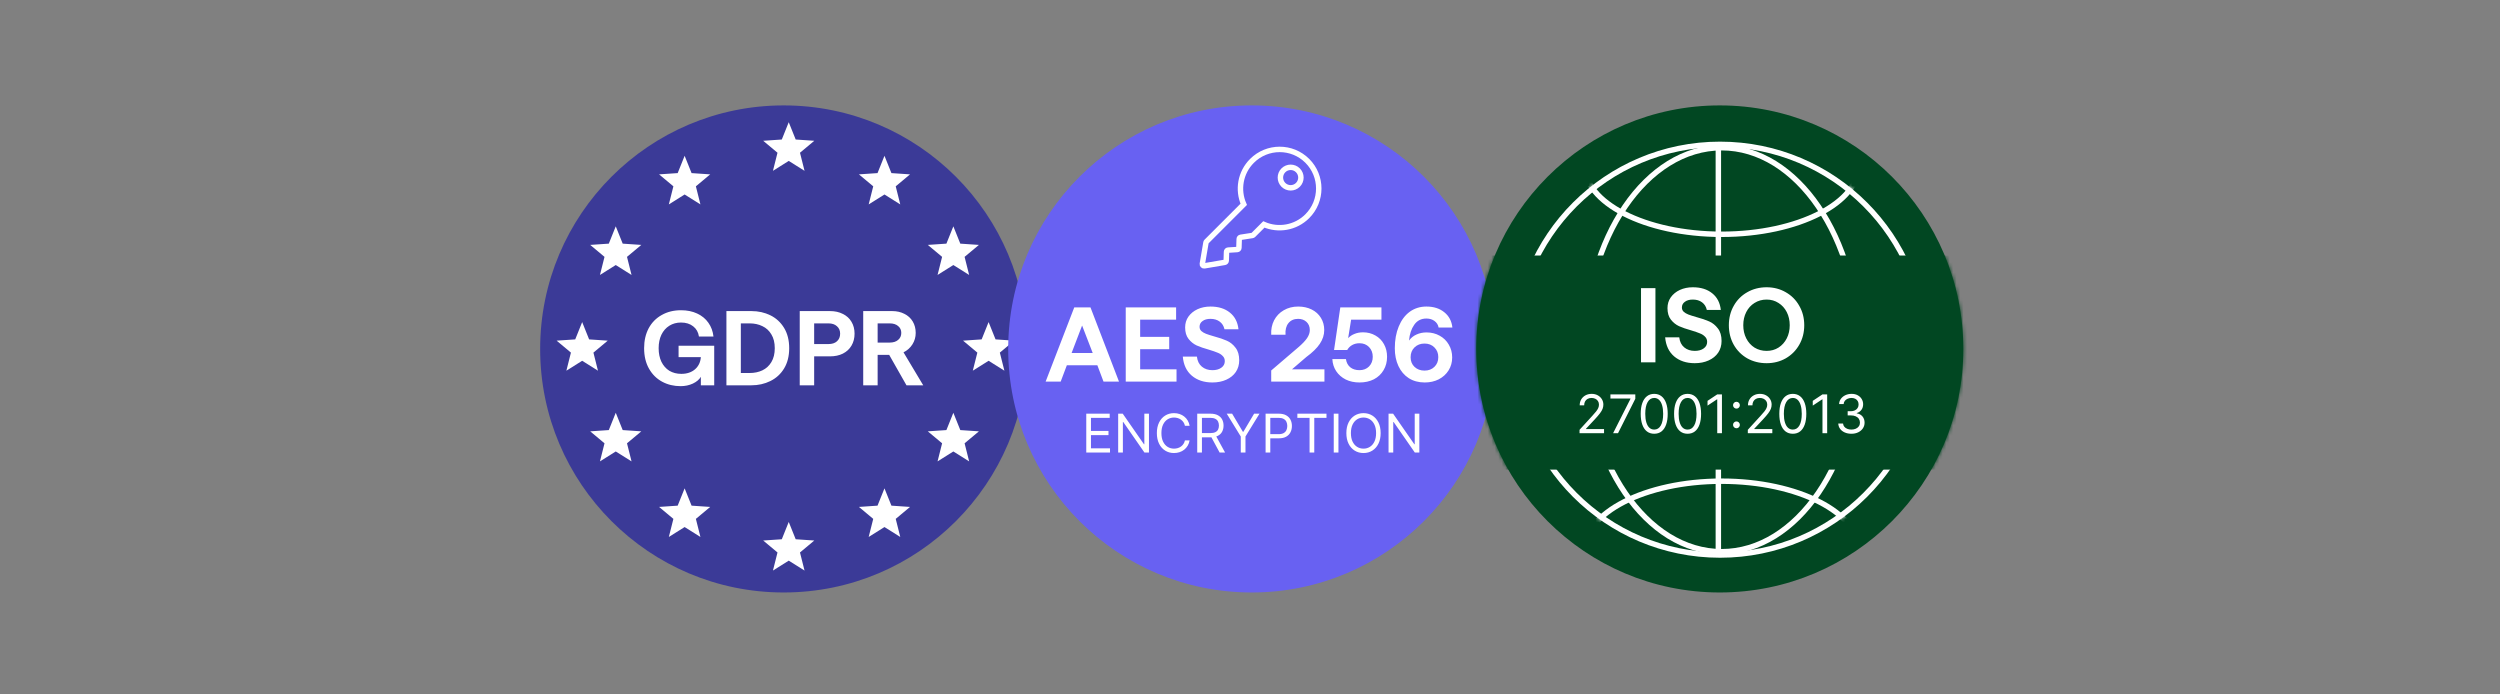 <?xml version="1.0" encoding="UTF-8"?>
<svg xmlns="http://www.w3.org/2000/svg" width="720" height="200" viewBox="0 0 720 200" fill="none">
  <rect x="0" y="0" width="720" height="200" fill="#808080" stroke="none"/>
  <g clip-path="url(#clip0_5639_1295)">
    <g clip-path="url(#clip1_5639_1295)">
      <circle cx="225.703" cy="100.495" r="70.138" fill="#3B3A97"></circle>
      <path d="M167.666 92.759L169.668 97.744L175.027 98.107L170.905 101.551L172.215 106.76L167.666 103.904L163.117 106.76L164.427 101.551L160.306 98.107L165.665 97.744L167.666 92.759Z" fill="white"></path>
      <path d="M227.157 35.197L229.159 40.181L234.518 40.545L230.396 43.989L231.706 49.198L227.157 46.342L222.608 49.198L223.919 43.989L219.797 40.545L225.156 40.181L227.157 35.197Z" fill="white"></path>
      <path d="M197.174 44.869L199.176 49.854L204.535 50.217L200.413 53.661L201.723 58.87L197.174 56.014L192.625 58.87L193.935 53.661L189.813 50.217L195.172 49.854L197.174 44.869Z" fill="white"></path>
      <path d="M197.174 140.645L199.176 145.629L204.535 145.993L200.413 149.436L201.723 154.645L197.174 151.79L192.625 154.645L193.935 149.436L189.813 145.993L195.172 145.629L197.174 140.645Z" fill="white"></path>
      <path d="M254.728 44.869L252.727 49.854L247.368 50.217L251.49 53.661L250.179 58.87L254.728 56.014L259.277 58.87L257.967 53.661L262.089 50.217L256.73 49.854L254.728 44.869Z" fill="white"></path>
      <path d="M254.728 140.645L252.727 145.629L247.368 145.993L251.49 149.436L250.179 154.645L254.728 151.79L259.277 154.645L257.967 149.436L262.089 145.993L256.73 145.629L254.728 140.645Z" fill="white"></path>
      <path d="M177.337 65.185L179.339 70.169L184.698 70.533L180.576 73.977L181.886 79.186L177.337 76.33L172.788 79.186L174.098 73.977L169.976 70.533L175.335 70.169L177.337 65.185Z" fill="white"></path>
      <path d="M177.337 118.878L179.339 123.863L184.698 124.226L180.576 127.67L181.886 132.879L177.337 130.023L172.788 132.879L174.098 127.67L169.976 124.226L175.335 123.863L177.337 118.878Z" fill="white"></path>
      <path d="M274.565 65.185L272.564 70.169L267.205 70.533L271.327 73.977L270.016 79.186L274.565 76.33L279.114 79.186L277.804 73.977L281.926 70.533L276.567 70.169L274.565 65.185Z" fill="white"></path>
      <path d="M274.565 118.878L272.564 123.863L267.205 124.226L271.327 127.67L270.016 132.879L274.565 130.023L279.114 132.879L277.804 127.67L281.926 124.226L276.567 123.863L274.565 118.878Z" fill="white"></path>
      <path d="M227.157 150.321L229.159 155.306L234.518 155.669L230.396 159.113L231.706 164.322L227.157 161.466L222.608 164.322L223.919 159.113L219.797 155.669L225.156 155.306L227.157 150.321Z" fill="white"></path>
      <path d="M284.715 92.759L286.717 97.744L292.076 98.107L287.954 101.551L289.264 106.76L284.715 103.904L280.166 106.76L281.476 101.551L277.354 98.107L282.713 97.744L284.715 92.759Z" fill="white"></path>
      <path d="M196.012 111.213C194.057 111.213 192.286 110.786 190.698 109.931C189.11 109.076 187.847 107.823 186.911 106.174C185.974 104.525 185.506 102.56 185.506 100.28C185.506 98.102 185.944 96.188 186.819 94.539C187.715 92.889 188.967 91.617 190.575 90.721C192.184 89.805 194.037 89.347 196.134 89.347C197.885 89.347 199.432 89.662 200.776 90.294C202.14 90.925 203.219 91.811 204.013 92.951C204.827 94.091 205.316 95.414 205.479 96.921H201.295C201.112 95.679 200.562 94.702 199.646 93.989C198.73 93.256 197.559 92.889 196.134 92.889C194.871 92.889 193.752 93.195 192.774 93.806C191.797 94.416 191.034 95.282 190.484 96.402C189.955 97.521 189.69 98.814 189.69 100.28C189.69 101.766 189.955 103.069 190.484 104.189C191.034 105.309 191.797 106.174 192.774 106.785C193.772 107.375 194.922 107.671 196.225 107.671C197.834 107.671 199.147 107.233 200.165 106.358C201.183 105.462 201.743 104.291 201.845 102.845H195.431V99.578H205.693V110.969H201.845V108.526C201.376 109.32 200.603 109.971 199.524 110.48C198.465 110.969 197.294 111.213 196.012 111.213ZM209.208 89.591H216.385C218.401 89.591 220.233 89.999 221.882 90.813C223.531 91.627 224.845 92.839 225.822 94.447C226.799 96.055 227.288 98 227.288 100.28C227.288 102.56 226.799 104.505 225.822 106.113C224.845 107.722 223.521 108.933 221.852 109.747C220.203 110.562 218.38 110.969 216.385 110.969H209.208V89.591ZM215.896 107.426C217.261 107.426 218.482 107.172 219.561 106.663C220.661 106.134 221.526 105.34 222.157 104.281C222.809 103.202 223.134 101.868 223.134 100.28C223.134 98.692 222.809 97.369 222.157 96.31C221.526 95.231 220.661 94.437 219.561 93.928C218.482 93.398 217.261 93.134 215.896 93.134H213.362V107.426H215.896ZM230.324 89.591H239.027C240.453 89.591 241.694 89.866 242.753 90.416C243.832 90.945 244.657 91.698 245.227 92.676C245.817 93.653 246.113 94.793 246.113 96.096C246.113 97.399 245.817 98.549 245.227 99.547C244.657 100.524 243.832 101.288 242.753 101.838C241.694 102.367 240.453 102.632 239.027 102.632H234.477V110.969H230.324V89.591ZM238.6 99.089C239.638 99.089 240.453 98.824 241.043 98.295C241.654 97.745 241.959 97.012 241.959 96.096C241.959 95.2 241.654 94.488 241.043 93.958C240.453 93.409 239.638 93.134 238.6 93.134H234.477V99.089H238.6ZM248.606 89.591H256.943C258.266 89.591 259.437 89.856 260.455 90.385C261.493 90.894 262.297 91.627 262.868 92.584C263.438 93.541 263.723 94.641 263.723 95.882C263.723 97.084 263.407 98.183 262.776 99.181C262.145 100.178 261.29 100.942 260.211 101.471L265.891 110.969H261.066L256.088 102.204H252.759V110.969H248.606V89.591ZM256.24 98.662C257.258 98.662 258.063 98.407 258.653 97.898C259.264 97.389 259.569 96.717 259.569 95.882C259.569 95.048 259.264 94.386 258.653 93.897C258.063 93.388 257.258 93.134 256.24 93.134H252.759V98.662H256.24Z" fill="white"></path>
      <g clip-path="url(#clip2_5639_1295)">
        <circle cx="360.499" cy="100.495" r="70.138" fill="#6861F2"></circle>
        <path d="M309.385 88.53H314.058L322.273 109.908H317.814L316.043 105.205H307.248L305.476 109.908H301.14L309.385 88.53ZM314.699 101.662L311.645 93.752L308.622 101.662H314.699ZM324.212 88.53H338.718V92.073H328.365V97.02H336.733V100.563H328.365V106.365H338.84V109.908H324.212V88.53ZM349.168 110.152C346.765 110.152 344.791 109.501 343.243 108.198C341.716 106.895 340.851 105.062 340.647 102.701H344.709C344.852 103.963 345.33 104.93 346.144 105.602C346.959 106.274 347.967 106.61 349.168 106.61C350.227 106.61 351.082 106.376 351.733 105.907C352.405 105.439 352.741 104.808 352.741 104.014C352.741 103.403 352.537 102.904 352.13 102.517C351.743 102.11 351.255 101.795 350.664 101.571C350.094 101.326 349.27 101.041 348.191 100.716C346.745 100.308 345.564 99.901 344.648 99.494C343.732 99.066 342.948 98.435 342.296 97.6C341.645 96.766 341.319 95.666 341.319 94.302C341.319 93.121 341.635 92.083 342.266 91.187C342.917 90.271 343.793 89.558 344.892 89.049C346.012 88.54 347.254 88.286 348.618 88.286C350.919 88.286 352.782 88.866 354.207 90.027C355.632 91.167 356.457 92.765 356.681 94.821H352.649C352.446 93.885 351.988 93.152 351.275 92.623C350.562 92.093 349.677 91.829 348.618 91.829C347.661 91.829 346.898 92.042 346.328 92.47C345.758 92.877 345.473 93.427 345.473 94.119C345.473 94.608 345.646 95.015 345.992 95.341C346.358 95.666 346.806 95.931 347.335 96.135C347.865 96.338 348.628 96.582 349.626 96.868C351.133 97.275 352.364 97.692 353.321 98.12C354.299 98.547 355.133 99.219 355.825 100.135C356.538 101.031 356.894 102.243 356.894 103.769C356.894 105.032 356.569 106.152 355.917 107.129C355.266 108.086 354.349 108.829 353.169 109.358C352.008 109.888 350.674 110.152 349.168 110.152ZM366.109 106.701L373.927 100.013C375.067 99.036 375.902 98.16 376.431 97.387C376.96 96.593 377.225 95.819 377.225 95.066C377.225 94.088 376.909 93.305 376.278 92.714C375.647 92.124 374.843 91.829 373.866 91.829C372.664 91.829 371.728 92.246 371.056 93.081C370.404 93.895 370.13 95.005 370.231 96.409H366.109C366.027 94.882 366.302 93.498 366.933 92.256C367.585 91.014 368.511 90.047 369.712 89.355C370.934 88.642 372.318 88.286 373.866 88.286C375.331 88.286 376.635 88.571 377.775 89.141C378.915 89.711 379.8 90.515 380.432 91.554C381.063 92.572 381.378 93.742 381.378 95.066C381.378 96.45 380.951 97.773 380.096 99.036C379.261 100.278 377.968 101.54 376.217 102.823L372.094 106.365H381.439V109.908H366.109V106.701ZM391.535 110.152C390.048 110.152 388.725 109.867 387.565 109.297C386.404 108.707 385.488 107.903 384.816 106.885C384.144 105.867 383.778 104.706 383.717 103.403H387.626C387.768 104.401 388.175 105.184 388.847 105.755C389.539 106.325 390.435 106.61 391.535 106.61C392.654 106.61 393.571 106.253 394.283 105.541C394.996 104.808 395.352 103.881 395.352 102.762C395.352 101.622 394.996 100.685 394.283 99.952C393.571 99.219 392.654 98.853 391.535 98.853C390.741 98.853 390.038 99.026 389.427 99.372C388.837 99.698 388.359 100.176 387.992 100.807H384.205L386.007 88.53H397.856V92.073H389.122L388.267 97.387C388.756 96.857 389.366 96.45 390.099 96.165C390.832 95.86 391.647 95.707 392.542 95.707C393.866 95.707 395.057 96.012 396.116 96.623C397.174 97.214 397.999 98.048 398.589 99.127C399.18 100.186 399.475 101.398 399.475 102.762C399.475 104.207 399.139 105.49 398.467 106.61C397.816 107.729 396.889 108.605 395.688 109.236C394.487 109.847 393.102 110.152 391.535 110.152ZM410.318 110.152C408.547 110.152 407.01 109.735 405.707 108.9C404.424 108.065 403.437 106.905 402.744 105.419C402.052 103.932 401.706 102.232 401.706 100.319C401.706 97.936 402.083 95.839 402.836 94.027C403.589 92.195 404.648 90.78 406.012 89.782C407.397 88.785 408.995 88.286 410.807 88.286C412.904 88.286 414.624 88.836 415.968 89.935C417.312 91.014 418.085 92.48 418.289 94.333H414.319C414.176 93.539 413.779 92.908 413.128 92.439C412.497 91.971 411.723 91.737 410.807 91.737C409.3 91.737 408.13 92.338 407.295 93.539C406.46 94.72 405.961 96.236 405.798 98.089C406.348 97.316 407.061 96.735 407.936 96.348C408.812 95.941 409.779 95.738 410.837 95.738C412.242 95.738 413.504 96.053 414.624 96.684C415.744 97.295 416.62 98.15 417.251 99.25C417.902 100.349 418.228 101.581 418.228 102.945C418.228 104.329 417.882 105.571 417.19 106.671C416.518 107.75 415.581 108.605 414.38 109.236C413.179 109.847 411.825 110.152 410.318 110.152ZM406.256 102.884C406.256 104.024 406.633 104.95 407.386 105.663C408.14 106.376 409.097 106.732 410.257 106.732C411.418 106.732 412.364 106.376 413.097 105.663C413.851 104.95 414.227 104.014 414.227 102.853C414.227 101.713 413.851 100.777 413.097 100.044C412.364 99.311 411.418 98.944 410.257 98.944C409.097 98.944 408.14 99.311 407.386 100.044C406.633 100.777 406.256 101.723 406.256 102.884Z" fill="white"></path>
        <path d="M312.843 130.322V119.138H319.593V120.339H314.198V124.118H319.244V125.32H314.198V129.121H319.681V130.322H312.843ZM330.903 119.138V130.322H329.592L323.498 121.541H323.389V130.322H322.034V119.138H323.345L329.461 127.941H329.57V119.138H330.903ZM342.613 122.633H341.258C341.178 122.243 341.038 121.901 340.838 121.606C340.641 121.311 340.401 121.064 340.117 120.863C339.837 120.66 339.525 120.507 339.183 120.405C338.841 120.303 338.484 120.252 338.113 120.252C337.436 120.252 336.822 120.423 336.273 120.765C335.726 121.107 335.291 121.612 334.967 122.278C334.647 122.944 334.487 123.761 334.487 124.73C334.487 125.698 334.647 126.516 334.967 127.182C335.291 127.848 335.726 128.352 336.273 128.695C336.822 129.037 337.436 129.208 338.113 129.208C338.484 129.208 338.841 129.157 339.183 129.055C339.525 128.953 339.837 128.802 340.117 128.602C340.401 128.398 340.641 128.149 340.838 127.854C341.038 127.555 341.178 127.213 341.258 126.827H342.613C342.511 127.399 342.325 127.91 342.056 128.362C341.786 128.813 341.451 129.197 341.051 129.514C340.65 129.827 340.201 130.065 339.702 130.229C339.207 130.393 338.677 130.475 338.113 130.475C337.159 130.475 336.311 130.242 335.568 129.776C334.825 129.31 334.241 128.647 333.815 127.788C333.389 126.929 333.176 125.91 333.176 124.73C333.176 123.55 333.389 122.531 333.815 121.672C334.241 120.813 334.825 120.15 335.568 119.684C336.311 119.218 337.159 118.985 338.113 118.985C338.677 118.985 339.207 119.067 339.702 119.231C340.201 119.394 340.65 119.635 341.051 119.952C341.451 120.265 341.786 120.647 342.056 121.098C342.325 121.546 342.511 122.058 342.613 122.633ZM344.801 130.322V119.138H348.58C349.454 119.138 350.171 119.287 350.732 119.586C351.293 119.881 351.708 120.286 351.977 120.803C352.247 121.32 352.381 121.908 352.381 122.567C352.381 123.226 352.247 123.811 351.977 124.32C351.708 124.83 351.294 125.231 350.737 125.522C350.18 125.809 349.469 125.953 348.602 125.953H345.544V124.73H348.559C349.156 124.73 349.636 124.643 350 124.468C350.368 124.293 350.634 124.045 350.798 123.725C350.965 123.401 351.049 123.015 351.049 122.567C351.049 122.12 350.965 121.728 350.798 121.393C350.63 121.058 350.362 120.8 349.995 120.618C349.627 120.432 349.141 120.339 348.537 120.339H346.156V130.322H344.801ZM350.066 125.298L352.818 130.322H351.245L348.537 125.298H350.066ZM353.301 119.138H354.852L357.954 124.359H358.085L361.187 119.138H362.738L358.697 125.713V130.322H357.343V125.713L353.301 119.138ZM364.49 130.322V119.138H368.269C369.146 119.138 369.863 119.296 370.42 119.613C370.981 119.926 371.396 120.35 371.666 120.885C371.935 121.421 372.07 122.018 372.07 122.677C372.07 123.336 371.935 123.934 371.666 124.473C371.4 125.012 370.988 125.442 370.431 125.762C369.874 126.079 369.161 126.237 368.291 126.237H365.582V125.036H368.247C368.848 125.036 369.33 124.932 369.694 124.724C370.058 124.517 370.322 124.237 370.486 123.883C370.653 123.527 370.737 123.124 370.737 122.677C370.737 122.229 370.653 121.828 370.486 121.475C370.322 121.122 370.056 120.845 369.689 120.645C369.321 120.441 368.833 120.339 368.225 120.339H365.844V130.322H364.49ZM373.64 120.339V119.138H382.028V120.339H378.511V130.322H377.157V120.339H373.64ZM385.472 119.138V130.322H384.118V119.138H385.472ZM397.625 124.73C397.625 125.91 397.412 126.929 396.986 127.788C396.56 128.647 395.975 129.31 395.233 129.776C394.49 130.242 393.642 130.475 392.688 130.475C391.734 130.475 390.886 130.242 390.143 129.776C389.4 129.31 388.816 128.647 388.39 127.788C387.964 126.929 387.751 125.91 387.751 124.73C387.751 123.55 387.964 122.531 388.39 121.672C388.816 120.813 389.4 120.15 390.143 119.684C390.886 119.218 391.734 118.985 392.688 118.985C393.642 118.985 394.49 119.218 395.233 119.684C395.975 120.15 396.56 120.813 396.986 121.672C397.412 122.531 397.625 123.55 397.625 124.73ZM396.314 124.73C396.314 123.761 396.152 122.944 395.828 122.278C395.508 121.612 395.072 121.107 394.523 120.765C393.977 120.423 393.365 120.252 392.688 120.252C392.011 120.252 391.397 120.423 390.847 120.765C390.301 121.107 389.866 121.612 389.542 122.278C389.222 122.944 389.062 123.761 389.062 124.73C389.062 125.698 389.222 126.516 389.542 127.182C389.866 127.848 390.301 128.352 390.847 128.695C391.397 129.037 392.011 129.208 392.688 129.208C393.365 129.208 393.977 129.037 394.523 128.695C395.072 128.352 395.508 127.848 395.828 127.182C396.152 126.516 396.314 125.698 396.314 124.73ZM408.771 119.138V130.322H407.46L401.365 121.541H401.256V130.322H399.902V119.138H401.212L407.329 127.941H407.438V119.138H408.771Z" fill="white"></path>
        <path fill-rule="evenodd" clip-rule="evenodd" d="M376.496 62.272C373.114 65.655 368.12 66.444 363.993 64.637L360.952 67.677C360.877 67.752 360.78 67.801 360.676 67.818L357.314 68.341C357.077 68.377 356.9 68.578 356.892 68.818L356.808 71.383C356.799 71.64 356.597 71.849 356.34 71.865L353.703 72.031C353.446 72.047 353.244 72.257 353.235 72.514L353.154 75.081C353.146 75.318 352.972 75.517 352.738 75.557L346.85 76.562C346.511 76.62 346.216 76.325 346.274 75.986L347.32 69.852C347.338 69.75 347.386 69.656 347.459 69.583L358.199 58.843C356.392 54.715 357.181 49.722 360.564 46.339C364.97 41.933 372.109 41.928 376.508 46.327C380.908 50.727 380.903 57.866 376.496 62.272ZM373.799 53.232C372.644 54.386 370.773 54.386 369.619 53.232C368.464 52.077 368.464 50.206 369.619 49.052C370.773 47.897 372.644 47.897 373.799 49.052C374.953 50.206 374.953 52.077 373.799 53.232Z" stroke="white" stroke-width="1.568"></path>
      </g>
      <circle cx="495.295" cy="100.495" r="70.138" fill="#014722"></circle>
      <mask id="mask0_5639_1295" style="mask-type:alpha" maskUnits="userSpaceOnUse" x="430" y="36" width="130" height="129">
        <circle cx="495.291" cy="100.647" r="64.344" fill="#017737"></circle>
      </mask>
      <g mask="url(#mask0_5639_1295)">
        <circle cx="495.373" cy="100.712" r="59.134" stroke="white" stroke-width="1.568"></circle>
        <path d="M494.885 41.752L494.885 159.671" stroke="white" stroke-width="1.568"></path>
        <path d="M495.853 42.541C506.637 42.541 516.488 48.941 523.677 59.468C530.863 69.991 535.334 84.572 535.334 100.716C535.334 116.86 530.863 131.442 523.677 141.965C516.488 152.492 506.636 158.892 495.853 158.892C485.069 158.892 475.217 152.492 468.028 141.965C460.842 131.442 456.372 116.86 456.372 100.716C456.372 84.572 460.842 69.991 468.028 59.468C475.217 48.941 485.069 42.541 495.853 42.541Z" stroke="white" stroke-width="1.568"></path>
      </g>
      <mask id="mask1_5639_1295" style="mask-type:alpha" maskUnits="userSpaceOnUse" x="435" y="40" width="121" height="121">
        <circle cx="495.375" cy="100.717" r="59.918" fill="#D9D9D9"></circle>
      </mask>
      <g mask="url(#mask1_5639_1295)">
        <path d="M495.854 27.818C506.874 27.818 516.813 30.106 523.968 33.768C531.164 37.452 535.335 42.401 535.335 47.645C535.335 52.89 531.164 57.839 523.968 61.523C516.813 65.186 506.874 67.473 495.854 67.473C484.833 67.473 474.894 65.186 467.739 61.523C460.543 57.839 456.373 52.89 456.373 47.645C456.373 42.401 460.543 37.452 467.739 33.768C474.894 30.106 484.833 27.818 495.854 27.818Z" stroke="white" stroke-width="1.568"></path>
        <path d="M495.854 178.24C506.874 178.24 516.813 175.952 523.968 172.289C531.164 168.605 535.335 163.657 535.335 158.412C535.335 153.168 531.164 148.218 523.968 144.534C516.813 140.872 506.874 138.584 495.854 138.584C484.833 138.584 474.894 140.872 467.739 144.534C460.543 148.218 456.373 153.168 456.373 158.412C456.373 163.657 460.543 168.605 467.739 172.289C474.894 175.952 484.833 178.239 495.854 178.24Z" stroke="white" stroke-width="1.568"></path>
      </g>
      <mask id="mask2_5639_1295" style="mask-type:alpha" maskUnits="userSpaceOnUse" x="425" y="30" width="141" height="141">
        <circle cx="495.302" cy="100.492" r="70.138" fill="#017737"></circle>
      </mask>
      <g mask="url(#mask2_5639_1295)">
        <rect x="411.256" y="73.591" width="168.249" height="61.657" fill="#014722"></rect>
      </g>
      <path d="M472.612 82.977H476.765V104.354H472.612V82.977ZM488.084 104.599C485.681 104.599 483.706 103.947 482.159 102.644C480.632 101.341 479.767 99.509 479.563 97.147H483.625C483.767 98.409 484.246 99.376 485.06 100.048C485.875 100.72 486.882 101.056 488.084 101.056C489.142 101.056 489.998 100.822 490.649 100.354C491.321 99.885 491.657 99.254 491.657 98.46C491.657 97.849 491.453 97.35 491.046 96.964C490.659 96.556 490.171 96.241 489.58 96.017C489.01 95.773 488.186 95.488 487.106 95.162C485.661 94.755 484.48 94.347 483.564 93.94C482.648 93.513 481.864 92.882 481.212 92.047C480.561 91.212 480.235 90.113 480.235 88.749C480.235 87.568 480.551 86.529 481.182 85.633C481.833 84.717 482.709 84.005 483.808 83.496C484.928 82.987 486.17 82.732 487.534 82.732C489.835 82.732 491.698 83.312 493.123 84.473C494.548 85.613 495.372 87.211 495.596 89.268H491.565C491.362 88.331 490.904 87.598 490.191 87.069C489.478 86.54 488.593 86.275 487.534 86.275C486.577 86.275 485.814 86.489 485.244 86.916C484.673 87.323 484.388 87.873 484.388 88.565C484.388 89.054 484.561 89.461 484.908 89.787C485.274 90.113 485.722 90.377 486.251 90.581C486.781 90.784 487.544 91.029 488.542 91.314C490.048 91.721 491.28 92.138 492.237 92.566C493.214 92.993 494.049 93.665 494.741 94.582C495.454 95.477 495.81 96.689 495.81 98.216C495.81 99.478 495.484 100.598 494.833 101.575C494.181 102.532 493.265 103.275 492.084 103.805C490.924 104.334 489.59 104.599 488.084 104.599ZM508.782 104.599C506.726 104.599 504.863 104.13 503.193 103.194C501.544 102.237 500.251 100.934 499.315 99.285C498.378 97.615 497.91 95.742 497.91 93.665C497.91 91.589 498.378 89.726 499.315 88.077C500.251 86.407 501.544 85.104 503.193 84.168C504.863 83.211 506.726 82.732 508.782 82.732C510.818 82.732 512.66 83.211 514.31 84.168C515.959 85.104 517.252 86.407 518.188 88.077C519.145 89.726 519.623 91.589 519.623 93.665C519.623 95.742 519.145 97.615 518.188 99.285C517.252 100.934 515.959 102.237 514.31 103.194C512.66 104.13 510.818 104.599 508.782 104.599ZM502.063 93.665C502.063 95.07 502.348 96.332 502.918 97.452C503.488 98.572 504.282 99.458 505.3 100.109C506.339 100.74 507.499 101.056 508.782 101.056C510.065 101.056 511.205 100.74 512.202 100.109C513.22 99.458 514.014 98.572 514.584 97.452C515.155 96.332 515.44 95.07 515.44 93.665C515.44 92.261 515.155 90.998 514.584 89.879C514.014 88.759 513.22 87.883 512.202 87.252C511.205 86.6 510.065 86.275 508.782 86.275C507.499 86.275 506.339 86.6 505.3 87.252C504.282 87.883 503.488 88.759 502.918 89.879C502.348 90.998 502.063 92.261 502.063 93.665Z" fill="white"></path>
      <path d="M454.908 124.768V123.785L458.6 119.744C459.033 119.271 459.39 118.859 459.67 118.51C459.951 118.157 460.158 117.826 460.293 117.516C460.431 117.203 460.5 116.875 460.5 116.533C460.5 116.14 460.406 115.799 460.216 115.512C460.031 115.224 459.776 115.002 459.452 114.846C459.128 114.689 458.764 114.611 458.36 114.611C457.93 114.611 457.555 114.7 457.235 114.878C456.918 115.053 456.672 115.299 456.497 115.616C456.326 115.932 456.241 116.304 456.241 116.73H454.952C454.952 116.074 455.103 115.499 455.405 115.004C455.707 114.509 456.119 114.123 456.639 113.846C457.164 113.57 457.752 113.431 458.403 113.431C459.059 113.431 459.639 113.57 460.145 113.846C460.651 114.123 461.048 114.496 461.336 114.966C461.623 115.435 461.767 115.958 461.767 116.533C461.767 116.944 461.693 117.347 461.543 117.74C461.398 118.13 461.143 118.565 460.779 119.045C460.418 119.522 459.918 120.105 459.277 120.793L456.765 123.48V123.567H461.964V124.768H454.908ZM464.569 124.768L469.571 114.873V114.786H463.804V113.584H470.969V114.851L465.989 124.768H464.569ZM476.412 124.921C475.59 124.921 474.889 124.697 474.31 124.25C473.731 123.798 473.289 123.145 472.983 122.289C472.677 121.43 472.524 120.392 472.524 119.176C472.524 117.967 472.677 116.935 472.983 116.08C473.292 115.221 473.736 114.565 474.315 114.114C474.898 113.659 475.597 113.431 476.412 113.431C477.228 113.431 477.925 113.659 478.504 114.114C479.086 114.565 479.531 115.221 479.836 116.08C480.146 116.935 480.301 117.967 480.301 119.176C480.301 120.392 480.148 121.43 479.842 122.289C479.536 123.145 479.094 123.798 478.515 124.25C477.936 124.697 477.235 124.921 476.412 124.921ZM476.412 123.72C477.228 123.72 477.861 123.327 478.313 122.54C478.764 121.754 478.99 120.632 478.99 119.176C478.99 118.208 478.886 117.383 478.679 116.702C478.475 116.022 478.18 115.503 477.794 115.146C477.412 114.789 476.951 114.611 476.412 114.611C475.604 114.611 474.972 115.009 474.517 115.807C474.062 116.6 473.835 117.724 473.835 119.176C473.835 120.145 473.937 120.967 474.141 121.645C474.344 122.322 474.638 122.837 475.02 123.19C475.406 123.543 475.87 123.72 476.412 123.72ZM486.024 124.921C485.201 124.921 484.5 124.697 483.921 124.25C483.342 123.798 482.9 123.145 482.594 122.289C482.288 121.43 482.136 120.392 482.136 119.176C482.136 117.967 482.288 116.935 482.594 116.08C482.904 115.221 483.348 114.565 483.927 114.114C484.509 113.659 485.208 113.431 486.024 113.431C486.839 113.431 487.537 113.659 488.115 114.114C488.698 114.565 489.142 115.221 489.448 116.08C489.757 116.935 489.912 117.967 489.912 119.176C489.912 120.392 489.759 121.43 489.453 122.289C489.148 123.145 488.705 123.798 488.126 124.25C487.547 124.697 486.847 124.921 486.024 124.921ZM486.024 123.72C486.839 123.72 487.473 123.327 487.924 122.54C488.376 121.754 488.601 120.632 488.601 119.176C488.601 118.208 488.498 117.383 488.29 116.702C488.086 116.022 487.791 115.503 487.405 115.146C487.023 114.789 486.563 114.611 486.024 114.611C485.216 114.611 484.584 115.009 484.129 115.807C483.674 116.6 483.446 117.724 483.446 119.176C483.446 120.145 483.548 120.967 483.752 121.645C483.956 122.322 484.249 122.837 484.631 123.19C485.017 123.543 485.481 123.72 486.024 123.72ZM495.919 113.584V124.768H494.565V115.004H494.499L491.769 116.817V115.441L494.565 113.584H495.919ZM500.097 123.338C499.828 123.338 499.596 123.241 499.403 123.048C499.21 122.855 499.114 122.624 499.114 122.355C499.114 122.085 499.21 121.854 499.403 121.661C499.596 121.468 499.828 121.372 500.097 121.372C500.366 121.372 500.598 121.468 500.79 121.661C500.983 121.854 501.08 122.085 501.08 122.355C501.08 122.533 501.034 122.697 500.943 122.846C500.856 122.995 500.738 123.115 500.588 123.206C500.443 123.294 500.279 123.338 500.097 123.338ZM500.097 117.68C499.828 117.68 499.596 117.583 499.403 117.39C499.21 117.197 499.114 116.966 499.114 116.697C499.114 116.427 499.21 116.196 499.403 116.003C499.596 115.81 499.828 115.714 500.097 115.714C500.366 115.714 500.598 115.81 500.79 116.003C500.983 116.196 501.08 116.427 501.08 116.697C501.08 116.875 501.034 117.039 500.943 117.188C500.856 117.338 500.738 117.458 500.588 117.549C500.443 117.636 500.279 117.68 500.097 117.68ZM503.371 124.768V123.785L507.062 119.744C507.496 119.271 507.853 118.859 508.133 118.51C508.413 118.157 508.621 117.826 508.755 117.516C508.894 117.203 508.963 116.875 508.963 116.533C508.963 116.14 508.868 115.799 508.679 115.512C508.493 115.224 508.238 115.002 507.914 114.846C507.59 114.689 507.226 114.611 506.822 114.611C506.393 114.611 506.018 114.7 505.697 114.878C505.38 115.053 505.135 115.299 504.96 115.616C504.789 115.932 504.703 116.304 504.703 116.73H503.415C503.415 116.074 503.566 115.499 503.868 115.004C504.17 114.509 504.581 114.123 505.102 113.846C505.626 113.57 506.214 113.431 506.866 113.431C507.521 113.431 508.102 113.57 508.608 113.846C509.114 114.123 509.511 114.496 509.798 114.966C510.086 115.435 510.23 115.958 510.23 116.533C510.23 116.944 510.155 117.347 510.006 117.74C509.86 118.13 509.606 118.565 509.241 119.045C508.881 119.522 508.38 120.105 507.74 120.793L505.228 123.48V123.567H510.426V124.768H503.371ZM516.33 124.921C515.507 124.921 514.806 124.697 514.227 124.25C513.648 123.798 513.206 123.145 512.9 122.289C512.595 121.43 512.442 120.392 512.442 119.176C512.442 117.967 512.595 116.935 512.9 116.08C513.21 115.221 513.654 114.565 514.233 114.114C514.815 113.659 515.514 113.431 516.33 113.431C517.145 113.431 517.843 113.659 518.421 114.114C519.004 114.565 519.448 115.221 519.754 116.08C520.063 116.935 520.218 117.967 520.218 119.176C520.218 120.392 520.065 121.43 519.759 122.289C519.454 123.145 519.011 123.798 518.432 124.25C517.854 124.697 517.153 124.921 516.33 124.921ZM516.33 123.72C517.145 123.72 517.779 123.327 518.23 122.54C518.682 121.754 518.907 120.632 518.907 119.176C518.907 118.208 518.804 117.383 518.596 116.702C518.392 116.022 518.097 115.503 517.712 115.146C517.329 114.789 516.869 114.611 516.33 114.611C515.522 114.611 514.89 115.009 514.435 115.807C513.98 116.6 513.752 117.724 513.752 119.176C513.752 120.145 513.854 120.967 514.058 121.645C514.262 122.322 514.555 122.837 514.937 123.19C515.323 123.543 515.787 123.72 516.33 123.72ZM526.225 113.584V124.768H524.871V115.004H524.805L522.075 116.817V115.441L524.871 113.584H526.225ZM533.221 124.921C532.5 124.921 531.857 124.797 531.293 124.55C530.732 124.302 530.286 123.958 529.955 123.518C529.628 123.074 529.449 122.558 529.42 121.972H530.796C530.825 122.333 530.949 122.644 531.168 122.906C531.386 123.165 531.672 123.365 532.025 123.507C532.378 123.649 532.769 123.72 533.199 123.72C533.68 123.72 534.106 123.636 534.477 123.469C534.848 123.301 535.14 123.068 535.351 122.77C535.562 122.471 535.667 122.125 535.667 121.732C535.667 121.321 535.565 120.958 535.362 120.645C535.158 120.328 534.859 120.081 534.466 119.903C534.073 119.724 533.592 119.635 533.024 119.635H532.129V118.434H533.024C533.468 118.434 533.858 118.353 534.193 118.193C534.532 118.033 534.795 117.807 534.985 117.516C535.178 117.225 535.274 116.883 535.274 116.489C535.274 116.111 535.19 115.781 535.023 115.501C534.856 115.221 534.619 115.002 534.313 114.846C534.011 114.689 533.654 114.611 533.243 114.611C532.857 114.611 532.493 114.682 532.151 114.824C531.812 114.962 531.535 115.164 531.32 115.43C531.106 115.692 530.989 116.009 530.971 116.38H529.66C529.682 115.794 529.859 115.281 530.19 114.84C530.521 114.396 530.955 114.05 531.49 113.803C532.029 113.555 532.62 113.431 533.265 113.431C533.956 113.431 534.55 113.571 535.045 113.852C535.54 114.128 535.92 114.494 536.186 114.949C536.452 115.404 536.585 115.896 536.585 116.424C536.585 117.054 536.419 117.591 536.088 118.035C535.76 118.479 535.314 118.787 534.75 118.958V119.045C535.456 119.162 536.008 119.462 536.405 119.946C536.801 120.427 537 121.022 537 121.732C537 122.34 536.834 122.886 536.503 123.37C536.175 123.851 535.727 124.229 535.16 124.506C534.592 124.783 533.945 124.921 533.221 124.921Z" fill="white"></path>
    </g>
  </g>
  <defs>
    <clipPath id="clip0_5639_1295">
      <rect width="720" height="200" fill="white"></rect>
    </clipPath>
    <clipPath id="clip1_5639_1295">
      <rect width="514" height="282.478" fill="white" transform="translate(103.5 -40.739)"></rect>
    </clipPath>
    <clipPath id="clip2_5639_1295">
      <rect width="145.114" height="145.114" fill="white" transform="translate(287.943 27.943)"></rect>
    </clipPath>
  </defs>
</svg>
